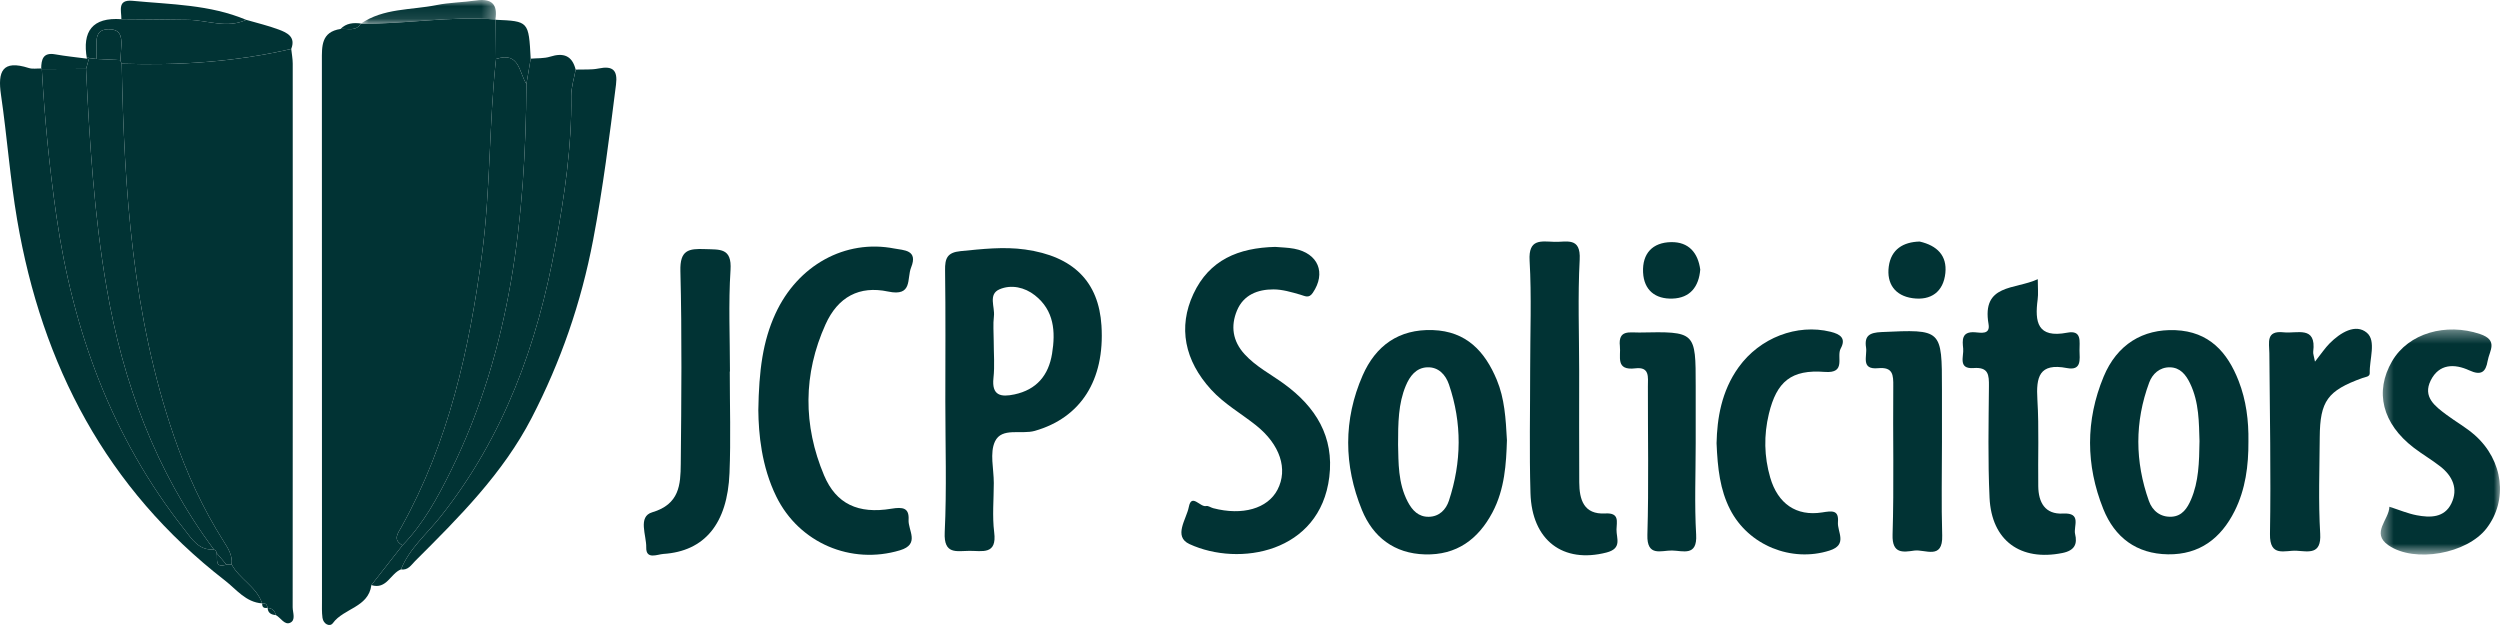 <svg width="200" height="50" viewBox="0 0 200 50" fill="none" xmlns="http://www.w3.org/2000/svg">
<g clip-path="url(#clip0_2493_5946)">
<path fill-rule="evenodd" clip-rule="evenodd" d="M29.71 46.808C29.479 48.598 27.496 48.657 26.631 49.849C26.388 50.184 25.866 49.926 25.798 49.426C25.737 48.971 25.758 48.504 25.758 48.043C25.756 33.653 25.759 19.264 25.751 4.874C25.751 3.715 25.68 2.556 27.245 2.317C27.813 2.266 28.471 2.547 28.871 1.881L28.858 1.899C32.455 1.941 36.028 1.259 39.634 1.559L39.652 1.582C39.662 2.628 39.672 3.674 39.682 4.72C39.113 9.932 39.25 15.182 38.552 20.401C37.535 28.009 35.889 35.378 32.117 42.154C31.816 42.695 31.401 43.176 32.2 43.625C31.37 44.686 30.54 45.747 29.71 46.808Z" fill="#013334"/>
<path fill-rule="evenodd" clip-rule="evenodd" d="M23.299 3.914C23.34 4.304 23.417 4.694 23.418 5.085C23.424 19.583 23.425 34.081 23.413 48.579C23.413 49.004 23.687 49.612 23.204 49.825C22.762 50.02 22.46 49.422 22.074 49.21C21.981 48.871 21.788 48.649 21.409 48.638L21.393 48.627C21.376 48.366 21.25 48.235 20.976 48.276L20.972 48.271C20.532 46.94 19.159 46.331 18.527 45.148C18.619 44.434 18.248 43.868 17.896 43.313C16.221 40.674 14.933 37.854 13.92 34.91C10.594 25.242 9.93 15.202 9.739 5.098C14.307 5.246 18.836 4.956 23.299 3.914Z" fill="#013334"/>
<path fill-rule="evenodd" clip-rule="evenodd" d="M79.497 27.272C79.497 28.262 79.583 29.262 79.477 30.24C79.321 31.663 80.085 31.78 81.15 31.554C82.922 31.178 83.881 30.038 84.165 28.296C84.453 26.523 84.332 24.834 82.791 23.623C81.975 22.981 80.897 22.739 79.958 23.146C79.039 23.544 79.603 24.558 79.513 25.294C79.434 25.944 79.497 26.612 79.497 27.272ZM75.626 32.107C75.626 28.611 75.655 25.115 75.606 21.62C75.593 20.674 75.769 20.195 76.85 20.09C78.572 19.923 80.283 19.719 82.009 19.96C85.868 20.5 87.898 22.532 88.118 26.056C88.392 30.434 86.442 33.424 82.786 34.469C81.7 34.779 80.143 34.165 79.6 35.313C79.165 36.232 79.506 37.515 79.504 38.636C79.503 39.955 79.372 41.291 79.536 42.59C79.768 44.418 78.565 44.059 77.549 44.068C76.524 44.077 75.492 44.388 75.577 42.592C75.744 39.104 75.626 35.603 75.626 32.107Z" fill="#013334"/>
<path fill-rule="evenodd" clip-rule="evenodd" d="M102.017 19.752C102.477 19.794 103.014 19.799 103.533 19.897C105.463 20.263 106.105 21.835 105.021 23.43C104.702 23.898 104.401 23.68 104.011 23.569C103.315 23.369 102.59 23.153 101.877 23.152C100.615 23.149 99.479 23.591 98.959 24.841C98.439 26.089 98.612 27.287 99.562 28.331C100.468 29.327 101.663 29.936 102.731 30.714C105.265 32.561 106.739 34.935 106.344 38.159C105.603 44.217 99.142 45.367 95.157 43.526C93.84 42.918 94.917 41.535 95.103 40.566C95.323 39.422 96.013 40.601 96.492 40.483C96.654 40.443 96.862 40.605 97.054 40.655C99.397 41.266 101.409 40.688 102.197 39.183C103.06 37.535 102.409 35.556 100.469 34.016C99.278 33.07 97.938 32.315 96.896 31.176C94.756 28.837 94.235 26.171 95.47 23.52C96.746 20.781 99.084 19.826 102.017 19.752Z" fill="#013334"/>
<path fill-rule="evenodd" clip-rule="evenodd" d="M111.846 35.587C111.887 36.974 111.824 38.634 112.627 40.155C112.986 40.834 113.481 41.358 114.306 41.343C115.143 41.328 115.677 40.77 115.911 40.062C116.931 36.97 116.972 33.851 115.917 30.759C115.653 29.985 115.081 29.342 114.168 29.385C113.273 29.427 112.777 30.108 112.462 30.861C111.865 32.291 111.846 33.813 111.846 35.587ZM120.555 35.22C120.496 37.091 120.384 39.13 119.395 40.995C118.253 43.148 116.523 44.424 113.994 44.352C111.539 44.283 109.838 42.964 108.953 40.796C107.5 37.235 107.458 33.582 109.011 30.036C110.046 27.673 111.888 26.312 114.62 26.406C117.314 26.499 118.795 28.109 119.747 30.397C120.366 31.886 120.46 33.465 120.555 35.22Z" fill="#013334"/>
<path fill-rule="evenodd" clip-rule="evenodd" d="M175.96 35.286C175.91 33.854 175.945 32.202 175.202 30.663C174.866 29.966 174.407 29.399 173.59 29.385C172.773 29.372 172.192 29.911 171.934 30.61C170.77 33.752 170.793 36.929 171.912 40.077C172.192 40.866 172.839 41.393 173.745 41.336C174.581 41.284 174.993 40.641 175.285 39.959C175.895 38.534 175.935 37.014 175.96 35.286ZM179.874 35.321C179.884 37.249 179.645 39.135 178.77 40.884C177.679 43.065 175.967 44.381 173.44 44.346C170.911 44.31 169.173 42.991 168.261 40.713C166.856 37.205 166.839 33.632 168.288 30.138C169.361 27.553 171.429 26.305 174.031 26.413C176.726 26.525 178.192 28.167 179.092 30.476C179.698 32.031 179.899 33.66 179.874 35.321Z" fill="#013334"/>
<path fill-rule="evenodd" clip-rule="evenodd" d="M60.666 32.816C60.717 29.637 61.022 27.298 62.035 25.095C63.813 21.226 67.614 19.114 71.55 19.882C72.292 20.027 73.465 19.979 72.889 21.398C72.529 22.285 73.041 23.745 71.048 23.323C68.742 22.834 67.036 23.753 66.044 25.946C64.246 29.923 64.239 34.024 65.926 38.03C66.891 40.318 68.66 41.136 71.303 40.698C72.232 40.545 72.744 40.62 72.687 41.593C72.638 42.428 73.624 43.535 71.996 44.024C68.088 45.199 63.933 43.444 62.107 39.73C60.912 37.3 60.686 34.678 60.666 32.816Z" fill="#013334"/>
<path fill-rule="evenodd" clip-rule="evenodd" d="M18.527 45.148C19.159 46.331 20.532 46.94 20.973 48.271C19.661 48.184 18.914 47.151 18.003 46.445C8.501 39.084 3.357 29.211 1.372 17.585C0.806 14.273 0.564 10.907 0.078 7.579C-0.195 5.716 0.181 4.761 2.302 5.441C2.605 5.538 2.963 5.469 3.295 5.478L3.346 5.527C3.57 9.454 3.948 13.364 4.509 17.26C5.838 26.475 8.934 34.971 14.755 42.364C15.339 43.106 15.901 44.051 17.11 43.957C17.243 44.012 17.317 44.111 17.335 44.253C17.43 44.697 17.116 45.485 18.115 45.168C18.253 45.162 18.39 45.155 18.527 45.148Z" fill="#013334"/>
<path fill-rule="evenodd" clip-rule="evenodd" d="M29.71 46.808C30.54 45.747 31.37 44.686 32.2 43.625C33.875 41.894 35.013 39.805 36.06 37.684C40.888 27.91 42.04 17.416 42.115 6.719C42.228 6.044 42.341 5.369 42.454 4.694C42.974 4.646 43.522 4.687 44.008 4.534C45.076 4.197 45.77 4.444 46.053 5.568C45.929 6.276 45.69 6.985 45.7 7.691C45.755 11.711 45.154 15.667 44.441 19.595C43.005 27.504 40.326 34.921 35.244 41.332C34.153 42.708 32.757 43.866 32.079 45.55C31.239 45.875 30.932 47.191 29.71 46.808Z" fill="#013334"/>
<path fill-rule="evenodd" clip-rule="evenodd" d="M163.022 22.335C163.022 23.047 163.073 23.507 163.013 23.952C162.775 25.75 162.979 27.076 165.375 26.615C166.589 26.381 166.347 27.356 166.361 28.041C166.375 28.751 166.539 29.674 165.356 29.445C163.127 29.014 162.881 30.164 162.991 31.966C163.131 34.272 163.027 36.591 163.061 38.905C163.079 40.184 163.592 41.164 165.047 41.084C166.57 41.001 165.862 42.117 166.008 42.72C166.197 43.499 165.992 44.039 164.994 44.24C161.654 44.913 159.323 43.266 159.163 39.816C159.026 36.847 159.088 33.867 159.115 30.893C159.123 29.994 159.087 29.354 157.892 29.444C156.611 29.54 157.117 28.501 157.055 27.888C156.989 27.24 156.901 26.51 157.983 26.581C158.45 26.613 159.235 26.802 159.084 25.932C158.522 22.69 161.187 23.187 163.022 22.335Z" fill="#013334"/>
<path fill-rule="evenodd" clip-rule="evenodd" d="M32.079 45.549C32.758 43.865 34.154 42.708 35.245 41.331C40.326 34.92 43.005 27.504 44.441 19.594C45.154 15.667 45.755 11.711 45.7 7.691C45.691 6.985 45.929 6.276 46.053 5.568C46.667 5.544 47.297 5.6 47.891 5.478C49.036 5.244 49.425 5.625 49.28 6.772C48.756 10.921 48.241 15.05 47.453 19.181C46.489 24.242 44.862 28.921 42.534 33.429C40.233 37.883 36.716 41.387 33.209 44.884C32.907 45.184 32.645 45.65 32.079 45.549Z" fill="#013334"/>
<path fill-rule="evenodd" clip-rule="evenodd" d="M126.334 29.678C126.335 32.648 126.323 35.617 126.34 38.587C126.348 39.963 126.693 41.176 128.422 41.076C129.583 41.009 129.331 41.744 129.32 42.358C129.306 43.062 129.793 43.874 128.517 44.202C125.059 45.092 122.549 43.248 122.438 39.454C122.341 36.157 122.414 32.855 122.413 29.556C122.412 26.652 122.533 23.742 122.368 20.847C122.267 19.082 123.281 19.309 124.343 19.347C125.321 19.382 126.473 18.922 126.375 20.771C126.218 23.733 126.333 26.708 126.334 29.678Z" fill="#013334"/>
<path fill-rule="evenodd" clip-rule="evenodd" d="M58.382 29.72C58.382 32.427 58.47 35.138 58.361 37.841C58.197 41.907 56.361 44.101 53.069 44.315C52.593 44.346 51.673 44.797 51.699 43.793C51.724 42.831 51.003 41.33 52.178 40.983C54.359 40.34 54.445 38.773 54.461 37.122C54.51 31.972 54.562 26.819 54.431 21.672C54.389 20.005 55.082 19.876 56.401 19.928C57.589 19.974 58.559 19.811 58.442 21.601C58.267 24.297 58.397 27.013 58.397 29.72C58.392 29.72 58.387 29.72 58.382 29.72Z" fill="#013334"/>
<mask id="mask0_2493_5946" style="mask-type:luminance" maskUnits="userSpaceOnUse" x="190" y="26" width="10" height="19">
<path d="M190.457 26.357H200V44.367H190.457V26.357Z" fill="white"/>
</mask>
<g mask="url(#mask0_2493_5946)">
<path fill-rule="evenodd" clip-rule="evenodd" d="M191.15 40.541C191.948 40.796 192.624 41.084 193.33 41.219C194.413 41.427 195.553 41.43 196.111 40.274C196.676 39.103 196.204 38.081 195.222 37.313C194.546 36.785 193.797 36.35 193.114 35.828C190.579 33.89 189.946 31.339 191.368 28.895C192.679 26.645 195.681 25.81 198.393 26.719C199.902 27.225 199.147 28.069 199.011 28.876C198.861 29.773 198.486 30.063 197.544 29.63C196.358 29.083 195.125 29.093 194.458 30.433C193.798 31.756 194.805 32.499 195.725 33.186C196.467 33.74 197.29 34.197 197.98 34.806C200.277 36.838 200.652 40.03 198.914 42.279C197.367 44.281 193.178 45.078 191.071 43.618C189.653 42.636 191.132 41.578 191.15 40.541Z" fill="#013334"/>
</g>
<path fill-rule="evenodd" clip-rule="evenodd" d="M137.325 35.457C137.368 33.486 137.711 31.297 139.087 29.383C140.789 27.016 143.758 25.882 146.444 26.541C147.24 26.736 147.702 27.072 147.254 27.885C146.897 28.532 147.734 29.89 145.983 29.753C143.304 29.543 142.132 30.522 141.509 33.11C141.098 34.82 141.13 36.526 141.616 38.2C142.223 40.296 143.702 41.319 145.765 40.995C146.558 40.87 147.118 40.773 147.036 41.771C146.971 42.556 147.848 43.573 146.359 44.046C143.323 45.011 139.878 43.636 138.404 40.748C137.604 39.181 137.409 37.481 137.325 35.457Z" fill="#013334"/>
<path fill-rule="evenodd" clip-rule="evenodd" d="M185.199 28.93C185.719 28.275 186.01 27.831 186.377 27.463C187.218 26.619 188.45 25.853 189.353 26.624C190.118 27.278 189.543 28.744 189.58 29.848C189.591 30.146 189.238 30.154 188.99 30.243C186.207 31.25 185.602 32.079 185.579 34.969C185.56 37.546 185.464 40.13 185.616 42.698C185.717 44.401 184.678 44.115 183.726 44.059C182.806 44.006 181.565 44.623 181.598 42.719C181.68 37.898 181.583 33.075 181.548 28.252C181.541 27.411 181.244 26.422 182.703 26.586C183.759 26.705 185.325 26.02 185.057 28.131C185.036 28.304 185.117 28.489 185.199 28.93Z" fill="#013334"/>
<path fill-rule="evenodd" clip-rule="evenodd" d="M155.357 35.319C155.358 37.828 155.301 40.338 155.376 42.844C155.436 44.826 153.992 43.927 153.146 44.047C152.265 44.171 151.358 44.341 151.406 42.783C151.526 38.826 151.424 34.863 151.462 30.903C151.471 29.995 151.448 29.343 150.246 29.456C148.831 29.589 149.391 28.479 149.285 27.806C149.134 26.848 149.574 26.608 150.516 26.565C155.358 26.345 155.356 26.316 155.356 31.161C155.356 32.547 155.356 33.933 155.357 35.319Z" fill="#013334"/>
<path fill-rule="evenodd" clip-rule="evenodd" d="M135.656 35.444C135.656 37.887 135.551 40.336 135.692 42.771C135.794 44.544 134.626 44.053 133.755 44.041C132.898 44.03 131.739 44.572 131.791 42.789C131.906 38.831 131.823 34.867 131.832 30.906C131.833 30.177 131.993 29.326 130.829 29.467C129.211 29.663 129.683 28.529 129.591 27.694C129.443 26.349 130.386 26.617 131.148 26.602C135.656 26.515 135.656 26.516 135.656 30.889C135.656 32.407 135.656 33.926 135.656 35.444Z" fill="#013334"/>
<path fill-rule="evenodd" clip-rule="evenodd" d="M23.299 3.913C18.837 4.955 14.308 5.245 9.74 5.097C9.685 5.008 9.65 4.912 9.635 4.809C9.66 4.416 9.692 4.023 9.709 3.628C9.741 2.898 9.616 2.317 8.661 2.342C7.82 2.364 7.707 2.88 7.72 3.533C7.727 3.928 7.723 4.323 7.725 4.718C7.527 4.694 7.33 4.67 7.132 4.646L7.024 4.596L6.953 4.691C6.565 2.512 7.381 1.371 9.71 1.535C11.492 1.551 13.275 1.556 15.056 1.587C16.604 1.615 18.15 2.305 19.697 1.587C20.567 1.842 21.456 2.049 22.302 2.366C22.973 2.617 23.676 2.95 23.299 3.913Z" fill="#013334"/>
<path fill-rule="evenodd" clip-rule="evenodd" d="M153.573 19.324C154.975 19.647 155.773 20.453 155.629 21.844C155.474 23.34 154.484 24.062 153.003 23.855C151.601 23.659 150.92 22.692 151.101 21.325C151.284 19.941 152.265 19.357 153.573 19.324Z" fill="#013334"/>
<path fill-rule="evenodd" clip-rule="evenodd" d="M136.02 21.566C135.907 22.945 135.206 23.838 133.803 23.887C132.432 23.936 131.515 23.221 131.446 21.789C131.374 20.282 132.201 19.394 133.693 19.37C135.09 19.347 135.839 20.214 136.02 21.566Z" fill="#013334"/>
<path fill-rule="evenodd" clip-rule="evenodd" d="M19.696 1.588C18.149 2.306 16.603 1.615 15.056 1.588C13.274 1.557 11.492 1.552 9.71 1.536C9.722 0.871 9.349 -0.056 10.607 0.065C13.672 0.36 16.789 0.361 19.696 1.588Z" fill="#013334"/>
<mask id="mask1_2493_5946" style="mask-type:luminance" maskUnits="userSpaceOnUse" x="28" y="0" width="12" height="2">
<path d="M28.858 0H39.675V1.901H28.858V0Z" fill="white"/>
</mask>
<g mask="url(#mask1_2493_5946)">
<path fill-rule="evenodd" clip-rule="evenodd" d="M39.633 1.559C36.028 1.259 32.455 1.941 28.858 1.899C30.689 0.635 32.887 0.818 34.93 0.404C35.965 0.194 37.041 0.192 38.09 0.037C39.328 -0.145 39.831 0.339 39.633 1.559Z" fill="#013334"/>
</g>
<path fill-rule="evenodd" clip-rule="evenodd" d="M42.455 4.694C42.341 5.369 42.228 6.044 42.115 6.719C41.516 5.798 41.57 4.093 39.682 4.72C39.672 3.674 39.662 2.628 39.652 1.582C42.296 1.697 42.296 1.697 42.455 4.694Z" fill="#013334"/>
<path fill-rule="evenodd" clip-rule="evenodd" d="M3.295 5.478C3.307 4.749 3.446 4.175 4.415 4.347C5.254 4.497 6.106 4.58 6.952 4.692L7.024 4.597L7.131 4.647C7.049 4.936 6.967 5.225 6.885 5.514L3.346 5.528L3.295 5.478Z" fill="#013334"/>
<path fill-rule="evenodd" clip-rule="evenodd" d="M28.871 1.88C28.471 2.547 27.813 2.265 27.245 2.316C27.7 1.848 28.269 1.804 28.871 1.88Z" fill="#013334"/>
<path fill-rule="evenodd" clip-rule="evenodd" d="M21.41 48.639C21.789 48.649 21.982 48.871 22.075 49.21C21.715 49.179 21.436 49.054 21.41 48.639Z" fill="#013334"/>
<path fill-rule="evenodd" clip-rule="evenodd" d="M20.976 48.276C21.25 48.234 21.377 48.365 21.393 48.626C21.11 48.679 20.958 48.578 20.976 48.276Z" fill="#013334"/>
<path fill-rule="evenodd" clip-rule="evenodd" d="M39.681 4.72C41.57 4.093 41.516 5.798 42.115 6.719C42.04 17.416 40.888 27.91 36.061 37.684C35.013 39.805 33.875 41.894 32.2 43.625C31.401 43.176 31.817 42.695 32.117 42.154C35.888 35.378 37.535 28.009 38.552 20.401C39.25 15.182 39.112 9.932 39.681 4.72Z" fill="#013334"/>
<path fill-rule="evenodd" clip-rule="evenodd" d="M6.885 5.513C6.967 5.224 7.049 4.935 7.131 4.646C7.329 4.671 7.527 4.695 7.724 4.719C8.361 4.749 8.997 4.779 9.634 4.809C9.65 4.912 9.684 5.009 9.739 5.097C9.93 15.201 10.594 25.242 13.921 34.91C14.933 37.853 16.221 40.674 17.896 43.312C18.248 43.868 18.619 44.434 18.527 45.148C18.39 45.154 18.253 45.161 18.115 45.168C17.855 44.863 17.595 44.558 17.335 44.253C17.317 44.111 17.242 44.012 17.109 43.957C12.443 37.688 9.83 30.593 8.521 22.966C7.529 17.189 7.164 11.356 6.885 5.513Z" fill="#013334"/>
<path fill-rule="evenodd" clip-rule="evenodd" d="M6.885 5.514C7.164 11.356 7.529 17.189 8.521 22.966C9.83 30.593 12.443 37.688 17.109 43.957C15.9 44.051 15.339 43.106 14.755 42.364C8.933 34.971 5.837 26.475 4.509 17.26C3.947 13.363 3.569 9.454 3.346 5.527C4.525 5.523 5.705 5.518 6.885 5.514Z" fill="#013334"/>
<path fill-rule="evenodd" clip-rule="evenodd" d="M17.335 44.253C17.595 44.558 17.855 44.863 18.115 45.168C17.116 45.485 17.43 44.697 17.335 44.253Z" fill="#013334"/>
<path fill-rule="evenodd" clip-rule="evenodd" d="M9.635 4.81C8.998 4.78 8.361 4.749 7.724 4.719C7.723 4.324 7.727 3.929 7.72 3.534C7.707 2.88 7.819 2.364 8.661 2.343C9.615 2.318 9.741 2.899 9.709 3.629C9.692 4.023 9.66 4.416 9.635 4.81Z" fill="#013334"/>
</g>
<defs>
<clipPath id="clip0_2493_5946">
<rect width="200" height="50" fill="white"/>
</clipPath>
</defs>
</svg>
